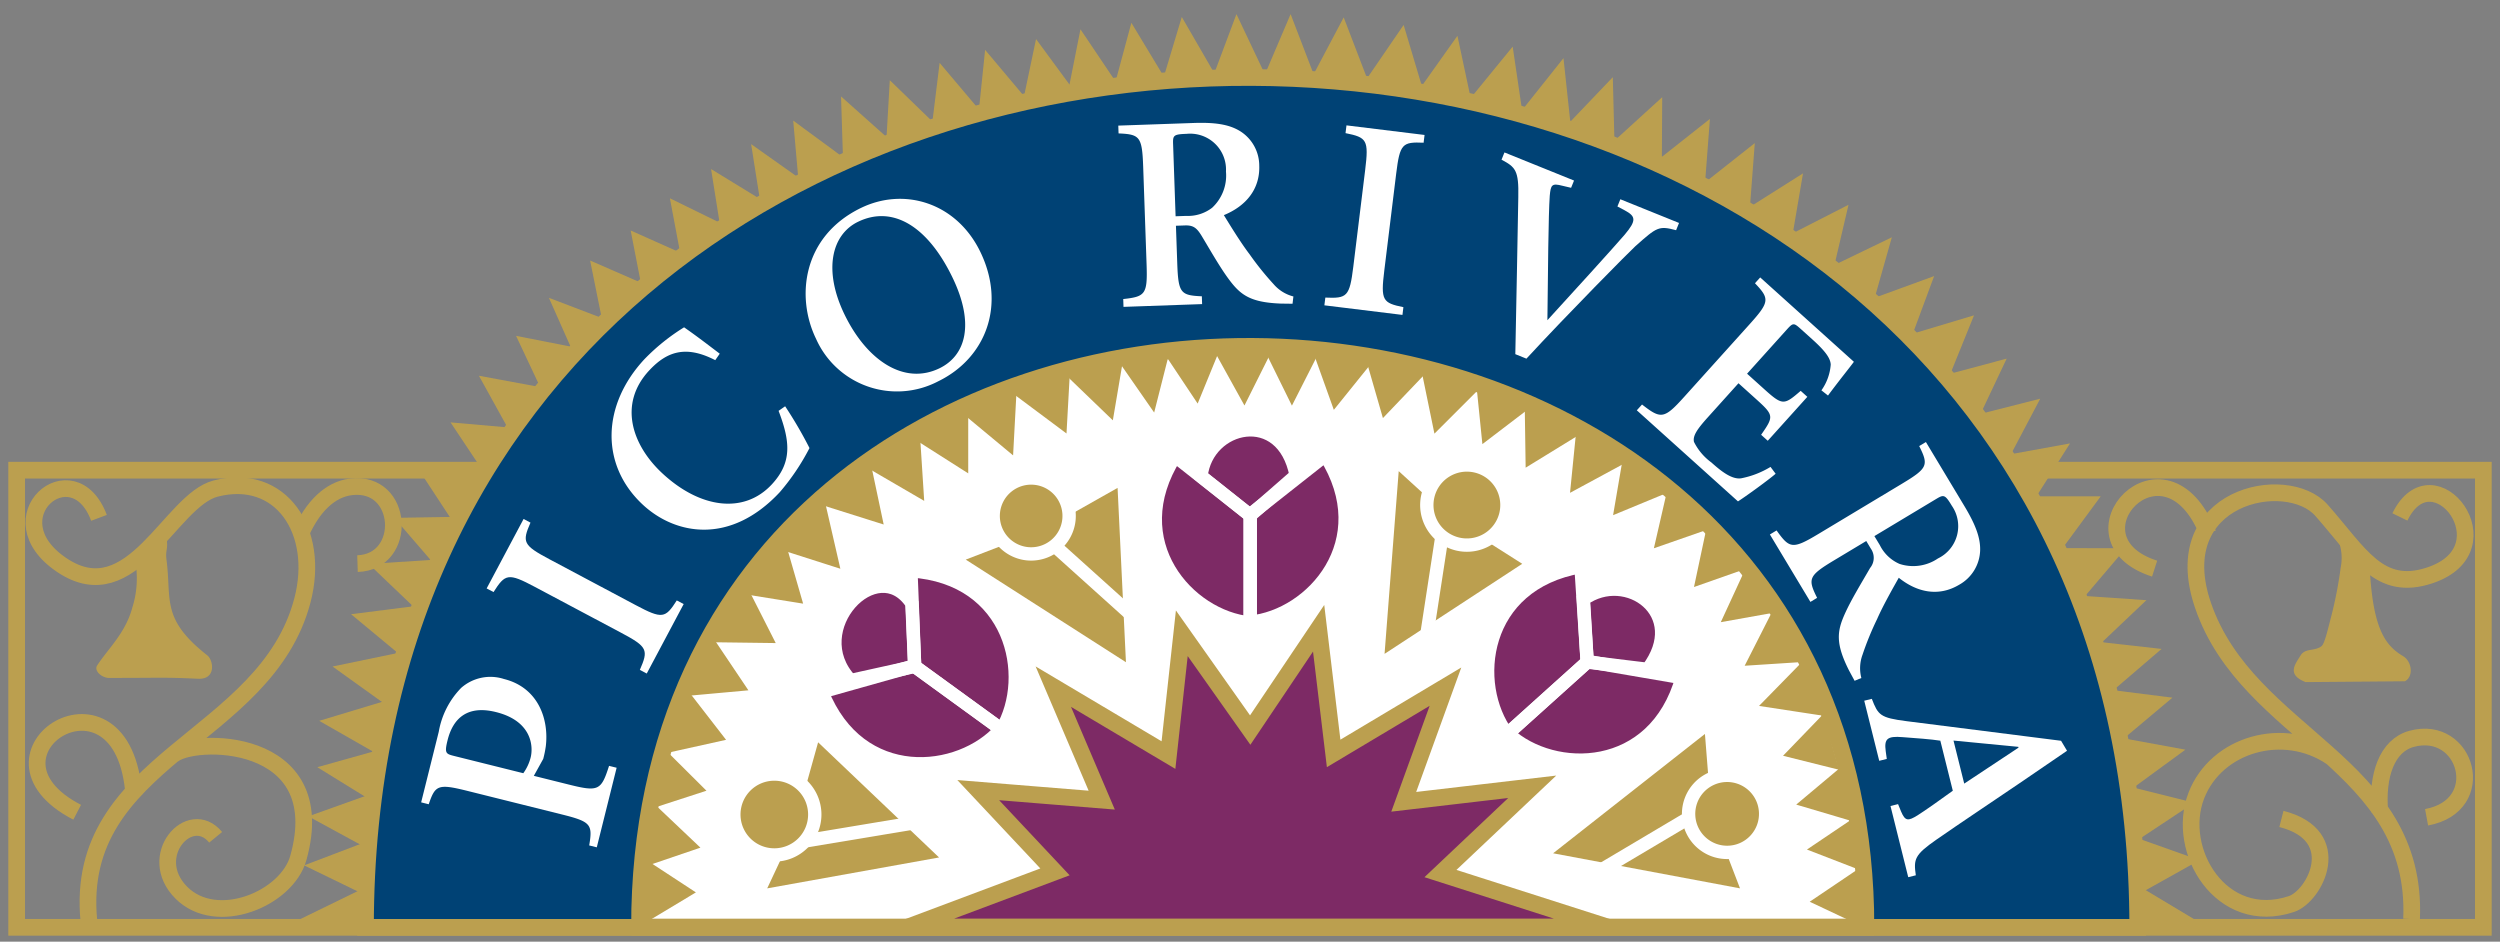 <svg id="Layer_1" data-name="Layer 1" xmlns="http://www.w3.org/2000/svg" width="300" height="113" viewBox="0 0 300 113"><rect x="0" y="0" width="300" height="113" fill="#808080" stroke="none"/><defs><style>.cls-1,.cls-6{fill:none;}.cls-1,.cls-5{stroke:#bb9f4f;}.cls-1,.cls-5,.cls-6{stroke-miterlimit:3.864;}.cls-1{stroke-width:2.003px;}.cls-2,.cls-5{fill:#bb9f4f;}.cls-3{fill:#004275;}.cls-3,.cls-4{fill-rule:evenodd;}.cls-4,.cls-8{fill:#fff;}.cls-5{stroke-width:0.4px;}.cls-6{stroke:#fff;stroke-width:1.601px;}.cls-7{fill:#7d2a65;}</style></defs><title>Pico Logo</title><rect class="cls-1" x="2" y="56.422" width="296" height="54.857"/><path class="cls-2" d="M280.279,64.131a5.905,5.905,0,0,1,.6,4.004,50.025,50.025,0,0,1-1.099,5.708c-.395,1.465-.8,3.403-1.204,3.702-.853.64-1.939.196-2.501,1.102-.67,1.082-1.703,2.303.6,3.205l11.915-.1c1.099-.602.806-2.399-.202-3.003-2.001-1.204-3.602-3.005-4.004-10.314Z"/><path class="cls-1" d="M11.879,62.143c-3.12-8.321-12.936.015-4.421,5.693,8.411,5.606,12.978-7.815,18.422-9.21C33.689,56.622,38.472,63.723,36.292,72.04c-4.404,16.821-27.516,18.946-25.629,38.446M16.068,95.468C14.867,78.247-4.24,90.481,9.261,97.471m11.413-6.809c2.203-2.203,19.284-2.522,15.124,12.298-1.38,4.917-9.816,8.396-14.04,4.16-4.364-4.379,1.04-10.401,4.121-6.646m263.51,9.812c.802-18.822-19.622-21.827-25.03-37.646-4.496-13.153,10.054-16.117,14.216-11.411,4.606,5.206,6.89,9.852,13.017,7.809,9.612-3.205.4-15.218-3.605-7.007m-2.403,35.441c-.4-4.406.851-8.007,3.804-8.81,6.609-1.803,9.412,8.009,1.801,9.41m-11.413-7.207c-5.708-3.883-13.814-1.603-16.217,4.604-2.554,6.594,3.003,15.817,11.413,13.015,2.822-.94,6.607-8.208-1.202-10.212m-8.81-34.24c-5.208-13.015-17.621.6-6.407,4.204"/><path class="cls-2" d="M16.269,67.535a11.646,11.646,0,0,1-.4,5.406c-.821,3.045-2.905,4.906-4.206,6.909-.436.67.602,1.501,1.401,1.501,6.609,0,6.539-.091,10.714.1,2.203.1,1.829-2.231,1.102-2.805-5.608-4.404-4.264-6.673-4.906-11.513-.174-1.318.4-1.301-.2-3.402-.123-.432-3.751,2.075-3.505,3.804"/><path class="cls-1" d="M36.093,64.031c1.401-3.205,3.49-5.293,6.007-5.606,6.407-.802,6.905,9.01.8,9.21"/><path class="cls-3" d="M43.858,111.279H256.529c0-135.192-212.671-136.753-212.671,0"/><path class="cls-1" d="M43.858,111.279H256.529C256.529-23.913,43.858-25.474,43.858,111.279Z"/><polygon class="cls-2" points="35.292 110.653 43.502 106.649 43.502 110.653 35.292 110.653"/><polygon class="cls-2" points="37.004 97.961 44.517 95.275 43.902 101.718 37.004 97.961"/><polygon class="cls-2" points="38.077 92.064 45.758 89.91 44.867 96.254 38.077 92.064"/><polygon class="cls-2" points="39.906 79.98 48.278 78.245 46.387 84.633 39.906 79.98"/><polygon class="cls-2" points="42.127 73.705 50.359 72.657 48.269 78.8 42.127 73.705"/><polygon class="cls-2" points="44.243 67.672 52.205 67.161 50.015 73.182 44.243 67.672"/><polygon class="cls-2" points="47.316 62.143 54.938 62.016 52.322 67.949 47.316 62.143"/><polygon class="cls-2" points="50.33 56.482 58.241 56.576 54.535 62.889 50.33 56.482"/><polygon class="cls-2" points="54.065 50.686 61.38 51.328 58.069 56.693 54.065 50.686"/><polygon class="cls-2" points="61.928 40.303 68.952 41.685 65.047 46.931 61.928 40.303"/><polygon class="cls-2" points="65.868 35.739 72.718 38.352 68.818 42.382 65.868 35.739"/><polygon class="cls-2" points="80.387 23.794 87.017 27.043 81.756 31.062 80.387 23.794"/><polygon class="cls-2" points="85.327 20.284 91.696 24.184 86.492 27.599 85.327 20.284"/><polygon class="cls-2" points="90.136 17.294 96.376 21.713 91.306 24.703 90.136 17.294"/><polygon class="cls-2" points="95.185 14.472 101.614 19.2 95.855 22.105 95.185 14.472"/><polygon class="cls-2" points="100.926 11.574 106.906 16.904 101.175 19.541 100.926 11.574"/><polygon class="cls-2" points="118.215 5.985 123.025 11.705 117.435 13.523 118.215 5.985"/><polygon class="cls-2" points="124.325 4.685 129.006 11.054 122.634 12.744 124.325 4.685"/><polygon class="cls-2" points="129.655 3.515 134.203 10.276 128.077 11.471 129.655 3.515"/><polygon class="cls-2" points="135.764 2.735 139.924 9.625 133.714 10.346 135.764 2.735"/><polygon class="cls-2" points="141.814 2.037 145.903 9.105 139.534 9.624 141.814 2.037"/><polygon class="cls-2" points="148.374 1.695 151.883 9.104 145.605 9.087 148.374 1.695"/><polygon class="cls-2" points="154.874 1.695 157.864 9.495 151.495 9.625 154.874 1.695"/><polygon class="cls-2" points="161.244 2.085 164.234 9.885 157.435 9.288 161.244 2.085"/><polygon class="cls-2" points="174.893 4.295 176.581 12.225 170.321 10.73 174.893 4.295"/><polygon class="cls-2" points="181.523 5.595 182.692 13.525 176.529 11.702 181.523 5.595"/><polygon class="cls-2" points="187.617 6.977 188.542 15.605 182.303 13.655 187.617 6.977"/><polygon class="cls-2" points="193.537 9.261 193.741 17.295 188.027 15.03 193.537 9.261"/><polygon class="cls-2" points="199.466 11.663 199.419 19.639 193.567 17.034 199.466 11.663"/><polygon class="cls-2" points="210.575 17.171 209.971 25.127 204.314 22.118 210.575 17.171"/><polygon class="cls-2" points="216.361 20.804 215.057 28.457 209.626 25.061 216.361 20.804"/><polygon class="cls-2" points="221.821 24.574 220 32.374 214.744 28.191 221.821 24.574"/><polygon class="cls-2" points="227.021 28.473 224.811 36.274 219.48 32.114 227.021 28.473"/><polygon class="cls-2" points="232.097 33.128 229.324 40.61 224.55 35.882 232.097 33.128"/><polygon class="cls-2" points="240.8 43.033 237.42 50.182 233.52 44.983 240.8 43.033"/><polygon class="cls-2" points="244.83 47.842 241.059 54.992 237.159 49.792 244.83 47.842"/><polygon class="cls-2" points="248.403 53.209 243.937 60.245 240.554 54.638 248.403 53.209"/><polygon class="cls-2" points="252.087 59.557 247.359 65.983 243.853 59.559 252.087 59.557"/><polygon class="cls-2" points="255.098 65.781 249.899 71.891 247.13 65.779 255.098 65.781"/><polygon class="cls-2" points="257.569 72.021 251.88 77.414 249.482 71.472 257.569 72.021"/><polygon class="cls-2" points="260.689 83.72 254.55 88.879 252.485 82.686 260.689 83.72"/><polygon class="cls-2" points="262.249 89.96 255.651 94.787 254.449 88.531 262.249 89.96"/><polygon class="cls-2" points="263.289 96.329 256.552 100.793 255.476 94.375 263.289 96.329"/><polygon class="cls-2" points="263.939 103.219 256.27 107.508 256.251 100.492 263.939 103.219"/><polygon class="cls-2" points="264.963 111.305 256.399 111.28 256.453 106.199 264.963 111.305"/><polygon class="cls-2" points="259.389 77.87 253.534 82.889 251.136 76.947 259.389 77.87"/><polygon class="cls-2" points="236.883 37.839 233.78 45.501 229.101 40.172 236.883 37.839"/><polygon class="cls-2" points="205.189 14.269 204.585 22.224 198.929 19.215 205.189 14.269"/><polygon class="cls-2" points="168.437 2.992 170.85 11.088 163.714 9.884 168.437 2.992"/><polygon class="cls-2" points="112.755 7.544 117.695 13.395 111.818 15.17 112.755 7.544"/><polygon class="cls-2" points="106.776 9.625 112.362 15.041 106.34 17.231 106.776 9.625"/><polygon class="cls-2" points="75.68 27.659 82.149 30.547 77.081 34.868 75.68 27.659"/><polygon class="cls-2" points="70.814 31.263 77.528 34.194 72.299 38.621 70.814 31.263"/><polygon class="cls-2" points="57.469 45.089 65.307 46.542 61.148 51.741 57.469 45.089"/><polygon class="cls-2" points="38.306 86.5 46.323 84.078 45.315 90.505 38.306 86.5"/><polygon class="cls-2" points="36.493 103.846 43.911 101.024 43.502 107.251 36.493 103.846"/><path class="cls-4" d="M76.74,111.244H223.913c0-92.108-147.173-93.709-147.173,0"/><path class="cls-1" d="M76.74,111.244H223.913C223.913,19.136,76.74,17.535,76.74,111.244Z"/><polygon class="cls-5" points="83.13 107.08 76.44 111.104 77.042 103.093 83.13 107.08"/><polygon class="cls-5" points="83.672 101.636 78.243 96.488 77.041 103.894 83.672 101.636"/><polygon class="cls-2" points="84.774 94.886 78.836 96.815 80.044 90.18 84.774 94.886"/><polygon class="cls-5" points="86.777 88.651 82.147 82.67 79.445 90.278 86.777 88.651"/><polygon class="cls-5" points="89.455 82.67 85.149 76.263 81.747 83.37 89.455 82.67"/><polygon class="cls-5" points="92.759 76.964 89.255 70.057 85.151 76.864 92.759 76.964"/><polygon class="cls-5" points="96.095 72.189 93.86 64.449 89.054 71.058 96.095 72.189"/><polygon class="cls-5" points="100.569 67.952 98.867 60.543 93.359 65.649 100.569 67.952"/><polygon class="cls-5" points="105.775 62.647 104.273 55.54 98.466 60.344 105.775 62.647"/><polygon class="cls-5" points="110.681 59.744 110.179 51.936 103.973 55.84 110.681 59.744"/><polygon class="cls-5" points="115.987 56.44 115.987 48.832 109.379 52.236 115.987 56.44"/><polygon class="cls-5" points="121.393 54.237 121.795 46.729 115.485 49.331 121.393 54.237"/><polygon class="cls-5" points="127.801 51.634 128.2 44.425 121.493 46.928 127.801 51.634"/><polygon class="cls-5" points="133.407 50.032 134.609 42.925 128.001 44.827 133.407 50.032"/><polygon class="cls-5" points="138.413 49.031 140.114 42.322 134.309 43.124 138.413 49.031"/><polygon class="cls-2" points="143.719 48.431 146.422 41.824 139.715 42.423 143.719 48.431"/><polygon class="cls-5" points="160.128 48.779 164.845 42.925 157.636 41.823 160.128 48.779"/><polygon class="cls-5" points="166.046 49.78 171.252 44.326 164.042 42.824 166.046 49.78"/><polygon class="cls-5" points="172.253 51.634 177.559 46.329 170.752 44.326 172.253 51.634"/><polygon class="cls-2" points="177.886 53.295 183.868 48.732 177.159 46.129 177.886 53.295"/><polygon class="cls-5" points="183.273 55.768 189.673 51.836 183.166 48.531 183.273 55.768"/><polygon class="cls-5" points="188.64 58.785 195.379 55.138 189.374 51.435 188.64 58.785"/><polygon class="cls-2" points="193.571 61.82 200.287 59.043 194.779 54.739 193.571 61.82"/><polygon class="cls-2" points="198.466 65.793 205.192 63.448 200.086 58.744 198.466 65.793"/><polygon class="cls-2" points="206.494 74.661 213.203 73.46 209.497 68.154 206.494 74.661"/><polygon class="cls-5" points="209.697 79.667 215.904 79.265 212.648 73.86 209.697 79.667"/><polygon class="cls-5" points="211.499 84.573 218.708 85.674 216.105 79.867 211.499 84.573"/><polygon class="cls-5" points="214.35 90.583 220.407 92.095 218.686 86.092 214.35 90.583"/><polygon class="cls-5" points="215.96 96.466 222.112 98.288 220.743 92.453 215.96 96.466"/><polygon class="cls-2" points="216.833 101.946 222.913 104.296 222.009 98.456 216.833 101.946"/><polygon class="cls-5" points="149.326 48.23 152.631 41.623 145.722 41.723 149.326 48.23"/><polygon class="cls-5" points="155.033 48.23 158.236 41.923 151.828 41.723 155.033 48.23"/><polygon class="cls-2" points="203.279 70.443 209.497 68.254 204.891 62.847 203.279 70.443"/><polygon class="cls-5" points="217.568 108.177 222.837 110.661 222.742 104.687 217.568 108.177"/><polygon class="cls-2" points="98.174 89.078 112.686 102.896 92.065 106.603 95.07 100.196 98.174 89.078"/><path class="cls-2" d="M88.061,97.742a4.856,4.856,0,1,1,4.855,4.855,4.854,4.854,0,0,1-4.855-4.855"/><line class="cls-6" x1="96.764" y1="100.892" x2="109.985" y2="98.689"/><path class="cls-6" d="M88.061,97.742a4.856,4.856,0,1,1,4.855,4.855A4.854,4.854,0,0,1,88.061,97.742Z"/><polygon class="cls-2" points="134.11 58.547 135.113 79.466 115.891 67.153 125.291 63.531 134.11 58.547"/><path class="cls-2" d="M120.872,58.373a4.557,4.557,0,1,1-.674,6.41,4.556,4.556,0,0,1,.674-6.41"/><line class="cls-6" x1="126.894" y1="65.807" x2="136.285" y2="74.26"/><path class="cls-6" d="M120.872,58.373a4.557,4.557,0,1,1-.674,6.41A4.556,4.556,0,0,1,120.872,58.373Z"/><polygon class="cls-2" points="182.668 67.656 166.147 78.463 167.846 56.538 174.017 62.159 182.668 67.656"/><path class="cls-2" d="M177.188,55.94a4.808,4.808,0,1,1-5.827,3.503,4.808,4.808,0,0,1,5.827-3.503"/><line class="cls-6" x1="172.998" y1="64.587" x2="171.05" y2="77.268"/><path class="cls-6" d="M177.188,55.94a4.808,4.808,0,1,1-5.827,3.503A4.808,4.808,0,0,1,177.188,55.94Z"/><polygon class="cls-2" points="208.8 106.602 186.374 102.394 204.592 88.074 205.347 97.603 208.8 106.602"/><path class="cls-2" d="M211.444,95.708a4.623,4.623,0,1,1-6.141-2.235,4.625,4.625,0,0,1,6.141,2.235"/><line class="cls-6" x1="202.819" y1="98.064" x2="192.28" y2="104.32"/><path class="cls-6" d="M211.444,95.708a4.623,4.623,0,1,1-6.141-2.235A4.625,4.625,0,0,1,211.444,95.708Z"/><path class="cls-7" d="M189.715,67.995l.746,11.452-9.599,8.642c-4.434-5.974-3.166-18.029,8.853-20.094"/><path class="cls-7" d="M201.848,81.32l-11.311-1.939-9.599,8.64c5.48,5.038,17.601,5.036,20.91-6.701"/><path class="cls-7" d="M190.006,71.908l.457,7.539,7.256.876c5.104-6.75-2.556-12.113-7.713-8.415"/><path class="cls-6" d="M189.715,67.995l.746,11.452-9.599,8.642C176.428,82.116,177.696,70.06,189.715,67.995Z"/><path class="cls-6" d="M201.848,81.32l-11.311-1.939-9.599,8.64C186.418,93.059,198.539,93.057,201.848,81.32Z"/><path class="cls-6" d="M190.006,71.908l.457,7.539,7.256.876C202.822,73.574,195.163,68.21,190.006,71.908Z"/><path class="cls-7" d="M141.016,54.738l9.01,7.109V74.761c-7.409-.702-15.518-9.712-9.01-20.024"/><path class="cls-7" d="M159.037,54.638,150.027,61.745V74.662c7.409-.702,15.518-9.712,9.01-20.024"/><path class="cls-7" d="M144.12,57.141l5.908,4.706,5.506-4.806c-1.601-8.308-10.714-6.207-11.413.1"/><path class="cls-6" d="M144.12,57.141l5.908,4.706,5.506-4.806C153.932,48.732,144.82,50.834,144.12,57.141Z"/><path class="cls-6" d="M141.016,54.738l9.01,7.109V74.761C142.617,74.06,134.509,65.05,141.016,54.738Z"/><path class="cls-6" d="M159.037,54.638,150.027,61.745V74.662C157.436,73.96,165.545,64.95,159.037,54.638Z"/><path class="cls-7" d="M109.308,68.499l.455,11.469,10.448,7.59c3.787-6.405,1.265-18.263-10.903-19.058"/><path class="cls-7" d="M98.634,83.019l11.047-3.111,10.448,7.592c-4.921,5.58-16.978,6.845-21.495-4.481"/><path class="cls-7" d="M109.427,72.422l.336,7.545-7.692,1.699c-5.782-6.18,3.205-15.515,7.356-9.244"/><path class="cls-6" d="M109.308,68.499l.455,11.469,10.448,7.59C123.998,81.152,121.476,69.295,109.308,68.499Z"/><path class="cls-6" d="M98.634,83.019l11.047-3.111,10.448,7.592C115.208,93.08,103.151,94.346,98.634,83.019Z"/><path class="cls-6" d="M109.427,72.422l.336,7.545-7.692,1.699C96.289,75.486,105.276,66.151,109.427,72.422Z"/><polygon class="cls-7" points="108.979 111.233 126.599 104.626 117.389 94.814 132.207 96.016 126.399 82.399 140.216 90.61 141.817 75.992 150.025 87.607 158.236 75.392 160.037 90.41 173.456 82.399 168.448 96.216 183.867 94.414 172.854 104.826 192.878 111.233 108.979 111.233"/><polygon class="cls-1" points="108.979 111.233 126.599 104.626 117.389 94.814 132.207 96.016 126.399 82.399 140.216 90.61 141.817 75.992 150.025 87.607 158.236 75.392 160.037 90.41 173.456 82.399 168.448 96.216 183.867 94.414 172.854 104.826 192.878 111.233 108.979 111.233"/><path class="cls-4" d="M54.48,90.712c-.974-.245-1.161-.325-.772-1.884.678-2.728,2.465-4.215,5.81-3.379,4.287,1.068,4.5,4.087,4.16,5.453a5.54,5.54,0,0,1-.883,1.884ZM50.538,96.283l.91.228c.776-2.29,1.102-2.486,4.61-1.612l11.366,2.835c3.509.874,3.702,1.199,3.281,3.717l.91.228,2.382-9.55-.91-.225c-.94,2.939-1.263,3.132-4.772,2.258l-4.255-1.061,1.127-2.031a12.57,12.57,0,0,0,.308-1.51c.395-3.247-.897-7.054-5.023-8.081a5.303,5.303,0,0,0-5.129,1.065A9.962,9.962,0,0,0,52.652,87.807Z"/><path class="cls-8" d="M58.398,70.611l.827.438c1.404-2.209,1.765-2.32,4.957-.623L74.528,75.927c3.192,1.695,3.303,2.059,2.254,4.457l.827.44,4.432-8.336-.827-.438c-1.372,2.152-1.735,2.263-4.927.566L65.943,67.114c-3.192-1.697-3.303-2.059-2.286-4.398l-.827-.44Z"/><path class="cls-8" d="M86.37,42.443c-1.557-1.178-2.726-2.084-4.279-3.166a24.592,24.592,0,0,0-4.746,3.813c-5.112,5.484-5.359,12.668-.219,17.463,3.868,3.607,10.475,4.914,16.455-1.499a27.281,27.281,0,0,0,3.558-5.287,50.54,50.54,0,0,0-2.922-5.014l-.787.549c1.408,3.692,1.637,6.195-.827,8.84-3.334,3.573-8.591,2.882-13.146-1.365-3.624-3.379-5.287-8.317-1.544-12.332,2.124-2.278,4.396-3.043,7.917-1.225Z"/><path class="cls-4" d="M103.304,24.958c-7.071,3.449-7.787,10.762-5.38,15.696a10.636,10.636,0,0,0,14.665,5.1c5.716-2.788,8.16-9.155,5.034-15.564-2.86-5.867-9.114-7.768-14.318-5.231m-.347,1.659c4.032-1.967,8.245.336,11.298,6.594,2.758,5.655,1.627,9.446-1.501,10.973-4.272,2.084-8.734-.955-11.39-6.401-2.596-5.325-1.597-9.612,1.593-11.167"/><path class="cls-4" d="M140.772,17.323c-.038-1.072.023-1.208,1.629-1.263a4.305,4.305,0,0,1,4.715,4.523,5.274,5.274,0,0,1-1.659,4.347,4.748,4.748,0,0,1-3.113.978l-1.272.045Zm-6.577-2.25.032.936c2.55.113,2.826.372,2.954,3.983l.408,11.709c.126,3.613-.132,3.892-2.801,4.185l.032.938,9.433-.332-.032-.936c-2.55-.113-2.826-.37-2.952-3.983l-.157-4.483,1.07-.038c1.004-.034,1.416.287,1.984,1.204,1.031,1.706,2.212,3.809,3.334,5.31,1.369,1.829,2.541,2.724,6.197,2.864l1.408.019.102-.874a4.64,4.64,0,0,1-2.36-1.459,35.428,35.428,0,0,1-2.907-3.617c-1.123-1.467-2.509-3.764-3.077-4.683,2.673-1.097,4.345-3.132,4.247-5.941a4.886,4.886,0,0,0-2.356-4.172c-1.369-.823-3.118-1.029-5.559-.944Z"/><path class="cls-8" d="M161.577,15.044l-.115.932c2.567.517,2.801.814,2.36,4.404l-1.427,11.628c-.442,3.587-.74,3.821-3.356,3.702l-.115.929,9.37,1.151.113-.929c-2.501-.51-2.733-.808-2.292-4.398l1.427-11.628c.442-3.588.74-3.821,3.29-3.709l.115-.931Z"/><path class="cls-8" d="M180.535,18.292l-.351.87c1.663.887,2.084,1.274,2.012,4.495-.074,3.579-.213,12.404-.357,18.843l1.333.54c4.948-5.365,12.508-12.998,13.07-13.493,2.594-2.309,2.805-2.477,4.891-1.922l.351-.87-7.043-2.845-.351.868.891.47c1.304.706,1.433,1.191-.021,2.915-1.236,1.45-6.688,7.441-9.272,10.261.062-5.606.123-12.73.281-14.905.117-1.361.266-1.552,1.508-1.231l1.055.247.353-.87Z"/><path class="cls-8" d="M211.224,33.291l-.627.698c1.757,1.85,1.778,2.229-.642,4.917l-7.841,8.706c-2.418,2.686-2.796,2.705-5.07.929l-.627.695,12.14,10.93c.825-.517,3.658-2.562,4.519-3.317l-.613-.821a10.681,10.681,0,0,1-3.532,1.37c-1.082.151-2.316-.778-3.56-1.899a6.81,6.81,0,0,1-2.095-2.475c-.157-.725.37-1.512,1.669-2.954l3.673-4.081,2.139,1.927c2.139,1.927,2.099,2.071.578,4.259l.797.717,4.749-5.272-.797-.719c-1.973,1.693-2.156,1.797-4.296-.13l-2.139-1.927,4.746-5.272c.808-.897.857-.851,1.803,0l1.242,1.119c1.544,1.389,2.205,2.256,2.248,3.058a6.119,6.119,0,0,1-1.119,3.092l.791.623c1.24-1.676,2.796-3.607,3.107-4.049Z"/><path class="cls-4" d="M232.329,59.884c.919-.551,1.068-.564,1.895.814a4.301,4.301,0,0,1-1.671,6.316,5.271,5.271,0,0,1-4.604.657,4.747,4.747,0,0,1-2.365-2.248l-.657-1.091Zm-1.221-6.841-.804.483c1.138,2.284,1.046,2.652-2.052,4.513l-10.042,6.035c-3.098,1.861-3.466,1.769-5.019-.423l-.804.485,4.863,8.092.804-.485c-1.14-2.284-1.048-2.65,2.052-4.513l3.845-2.309.551.919a1.917,1.917,0,0,1-.091,2.318c-.991,1.729-2.258,3.779-3.026,5.491-.936,2.084-1.153,3.541.498,6.807l.668,1.24.812-.334a4.648,4.648,0,0,1,.132-2.773A35.745,35.745,0,0,1,225.25,74.294c.74-1.695,2.075-4.021,2.603-4.963,2.256,1.808,4.846,2.282,7.256.834a4.889,4.889,0,0,0,2.507-4.083c.057-1.595-.613-3.226-1.869-5.321Z"/><path class="cls-4" d="M247.329,88.893,228.805,86.543c-3.207-.408-3.426-.734-4.187-2.682l-.91.225,1.799,7.211.908-.225-.13-.936c-.194-1.47.166-1.833,2.031-1.678,1.478.115,3.443.247,4.523.425l1.497,6.007c-1.518,1.104-3.339,2.386-4.232,2.952-1.136.7-1.478.715-1.98-.472l-.357-.876-.908.228,2.129,8.54.91-.225c-.276-1.933-.162-2.443,2.454-4.268,2.939-2.044,6.611-4.479,10.207-6.928l5.484-3.747Zm-5.131.727.025.098-6.516,4.315-1.287-5.165Z"/></svg>